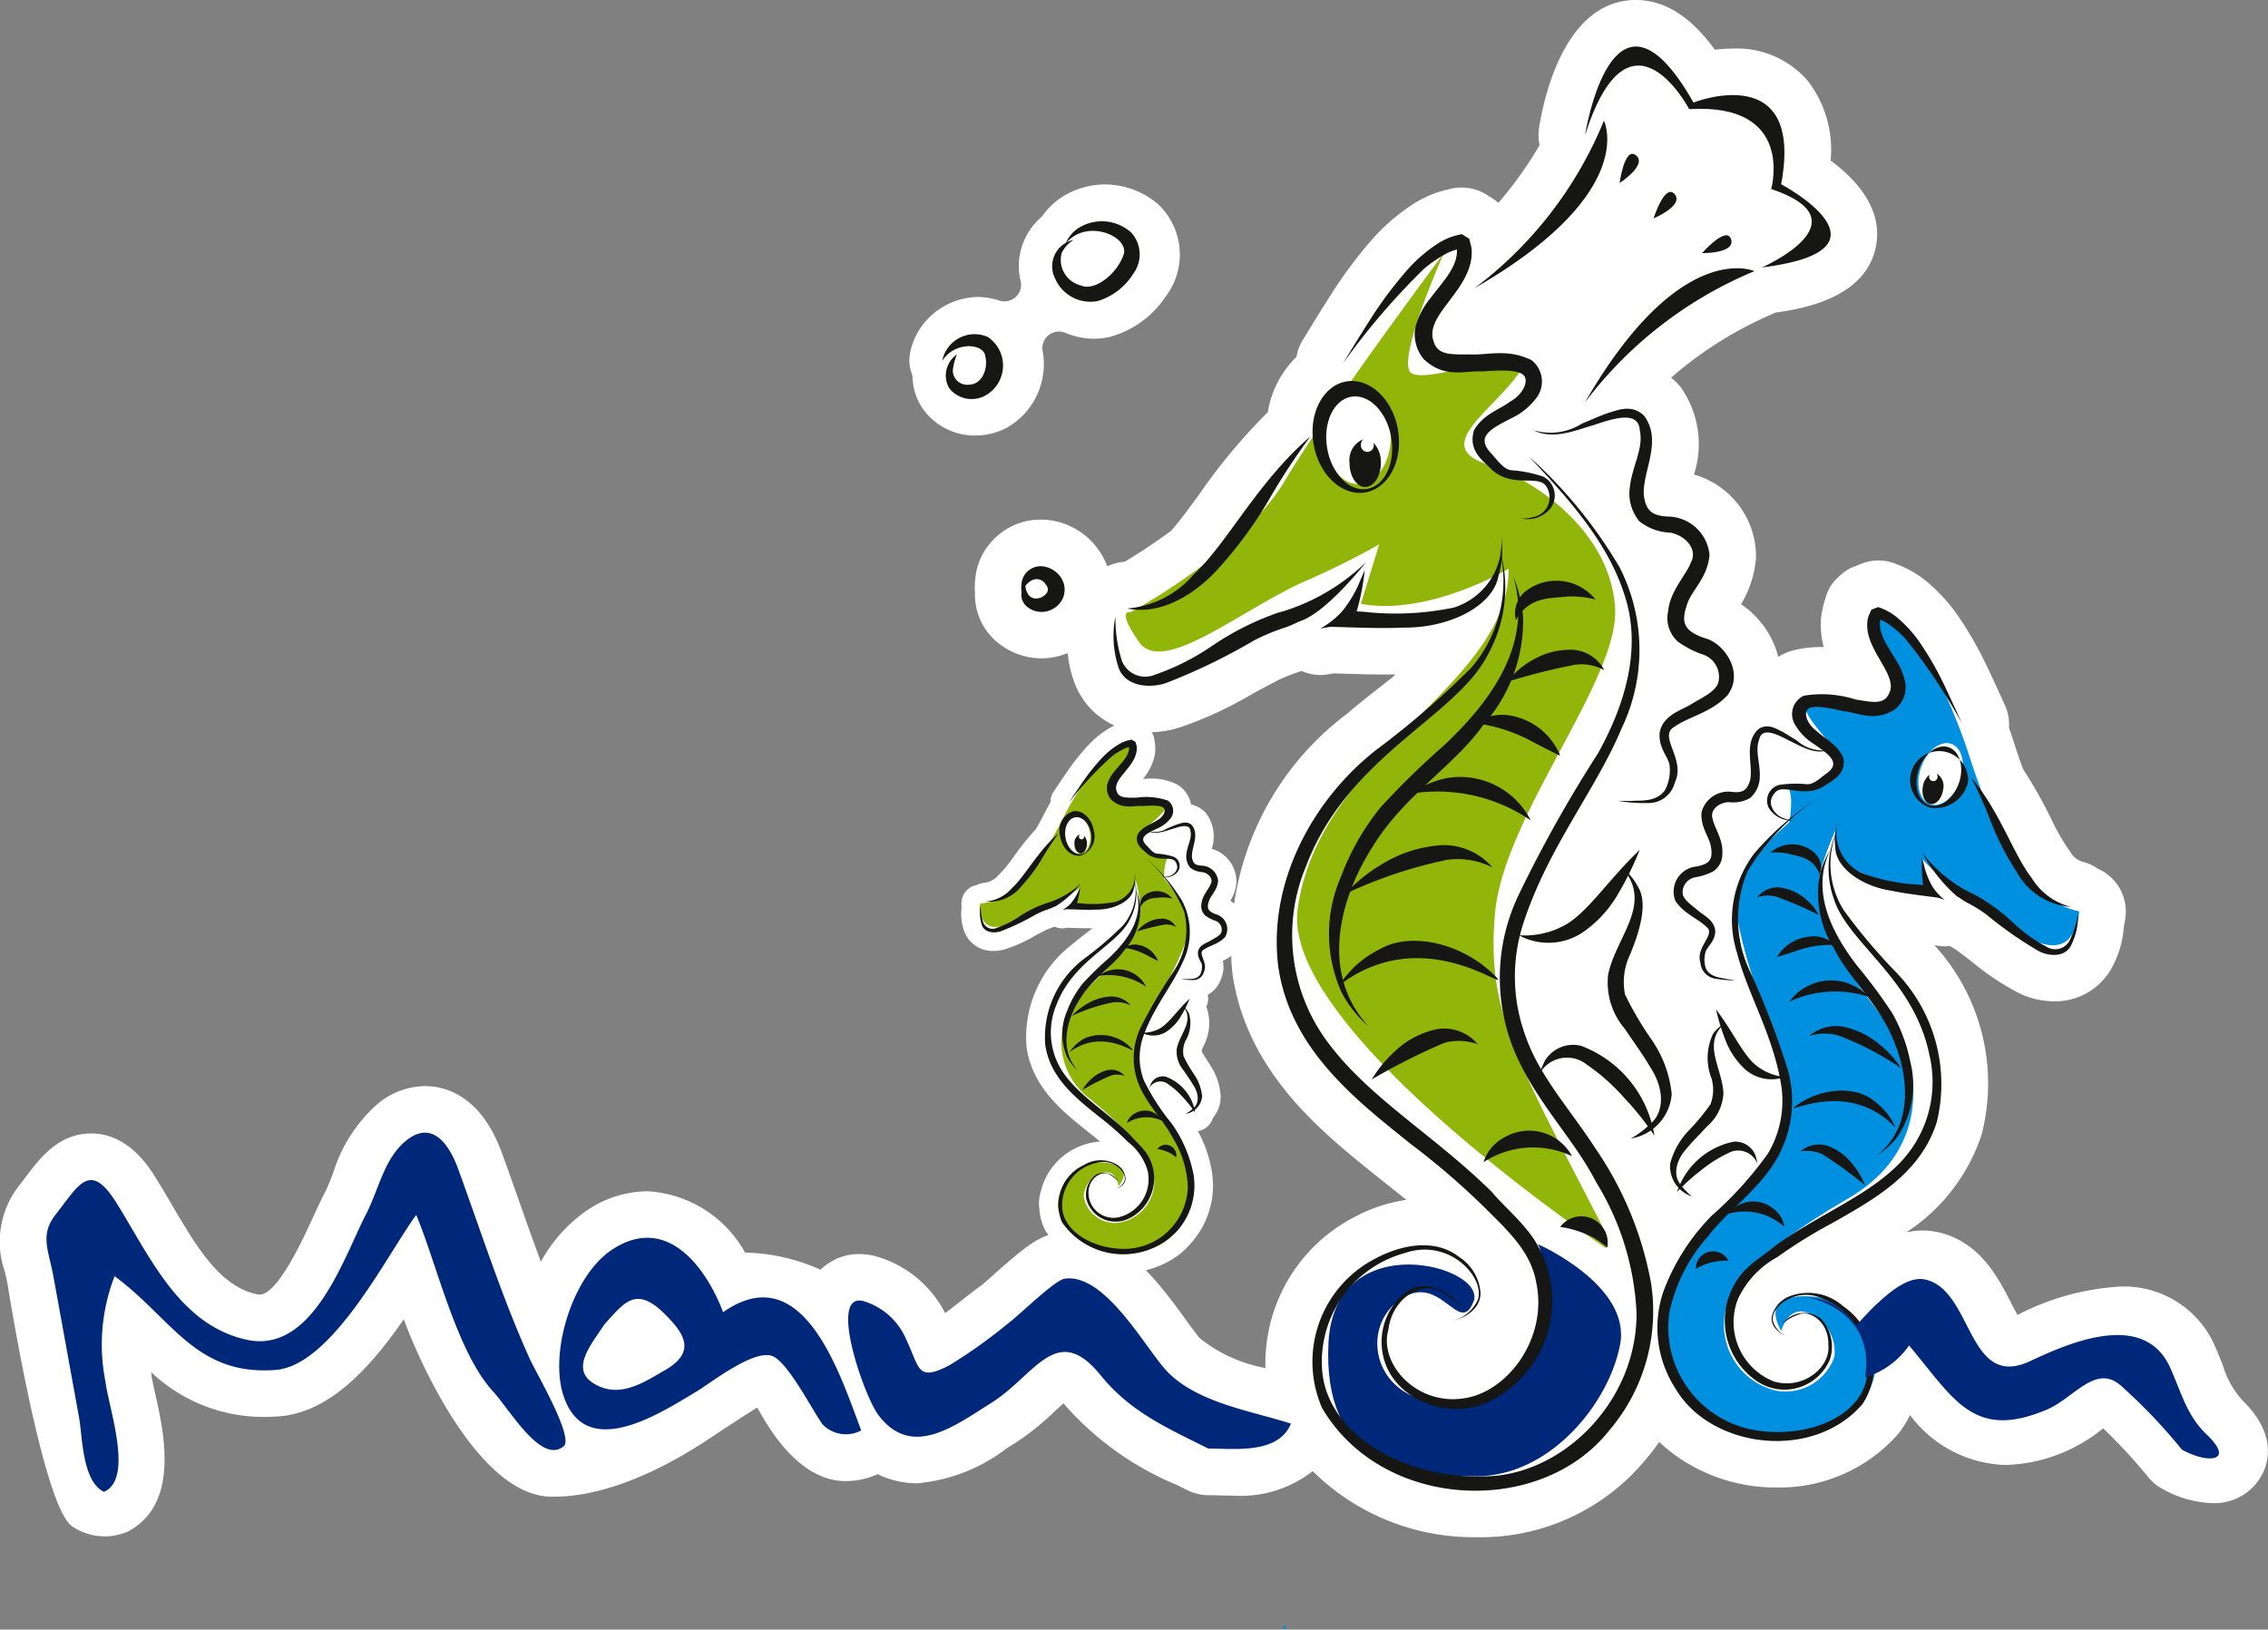 <svg id="Group_36" data-name="Group 36" xmlns="http://www.w3.org/2000/svg" xmlns:xlink="http://www.w3.org/1999/xlink" width="124" height="89.108" viewBox="0 0 124 89.108">
  <rect x="0" y="0" width="124" height="89.108" fill="#808080" stroke="none"/>
  <defs>
    <clipPath id="clip-path">
      <rect id="Rectangle_24" data-name="Rectangle 24" width="124" height="89.108" fill="none"/>
    </clipPath>
  </defs>
  <g id="Group_33" data-name="Group 33" clip-path="url(#clip-path)">
    <path id="Path_1723" data-name="Path 1723" d="M122.531,76.492a4.842,4.842,0,0,1-.992-1.818c-.127-.318-.257-.643-.4-.974a5.417,5.417,0,0,0-5.232-3.347,13.872,13.872,0,0,0-5.6,1.55c-.132-.23-.278-.514-.391-.733-.686-1.336-1.722-3.354-4.069-3.813a3.747,3.747,0,0,0-.724-.07,4.041,4.041,0,0,0-.9.1,10.166,10.166,0,0,0,4.118-5.341,11.193,11.193,0,0,0-2.585-10.366,2.489,2.489,0,0,0,.56.063,2.614,2.614,0,0,0,.28-.015c.166.091.317.181.362.214s.109.089.167.129c.241.171.479.359.722.549a14.421,14.421,0,0,0,2.375,1.6,4.368,4.368,0,0,0,2.076.533,3.527,3.527,0,0,0,3.1-1.721,5.361,5.361,0,0,0,.718-2.34c.037-.177.066-.35.089-.523a2.548,2.548,0,0,0-1.491-2.657,2.691,2.691,0,0,0-.908-.407,1.094,1.094,0,0,1-.589-.486c-.037-.056-.076-.111-.117-.164a12.279,12.279,0,0,1-.965-1.7,25.312,25.312,0,0,0-1.521-2.689c-.189-.509-.358-1-.525-1.532-.071-.224-.155-.475-.25-.743a2.565,2.565,0,0,0-.171-1.107c-.024-.061-.052-.123-.08-.183l-.079-.173c-.151-.336-.446-.991-.9-1.946a20.116,20.116,0,0,0-1.594-2.761,9.337,9.337,0,0,0-1.627-1.781,5.615,5.615,0,0,0-1.617-.959l-.126-.051a2.541,2.541,0,0,0-1.821-.027q-.216.079-.4.167l0-.011a2.552,2.552,0,0,0-.937.622,2.247,2.247,0,0,0-.694,1.192,2.746,2.746,0,0,0-.133.465l-.011.054a3.737,3.737,0,0,0-.088,1.2,4.864,4.864,0,0,0,.148.89c-.068,0-.137,0-.206,0a5.964,5.964,0,0,0-1.521.2,2.609,2.609,0,0,0-.328.111,3.669,3.669,0,0,0-.433.224,4.68,4.68,0,0,0-.137-.459,5.011,5.011,0,0,0-1.894-2.418A5.76,5.76,0,0,0,96,30.56a2.49,2.49,0,0,0,.008-.263,4.675,4.675,0,0,0-3.394-4.35,5.382,5.382,0,0,0-.72-4.77,2.529,2.529,0,0,0-.27-.3c-.084-.08-.17-.153-.259-.224a20.985,20.985,0,0,1,5.549-3.486c.048-.021.092-.048.138-.071,1.681-.229,5.008-.868,5.521-3.663.373-2.031-1.1-3.633-2.486-4.653a6.171,6.171,0,0,0-1.235-4.342,5.1,5.1,0,0,0-4.113-1.782,7.948,7.948,0,0,0-.98.063C92.724,1.295,91.314,0,89.445,0c-3.9,0-5.043,5.36-5.3,7a2.534,2.534,0,0,0,.03.934,20.927,20.927,0,0,1-2.25,3.156,2.531,2.531,0,0,0-.26-.2l0,.006c-.165-.117-.316-.208-.43-.277a2.564,2.564,0,0,0-1.325-.364,2.618,2.618,0,0,0-.623.075l-.129.032a5.953,5.953,0,0,0-1.929.818,10.822,10.822,0,0,0-2.178,1.876,24.673,24.673,0,0,0-2.278,3.045c-.674,1.062-1.135,1.82-1.371,2.207l-.118.194a2.536,2.536,0,0,0-.4,1.011,5.451,5.451,0,0,0-1.57,3.03,31.545,31.545,0,0,0-3.738,4.473c-.543.744-1.059,1.451-1.538,2-.99.735-1.92,1.326-2.548,1.7h0a2.771,2.771,0,0,0-.955.252c-.028-.075-.056-.15-.089-.223a3.916,3.916,0,0,0-2.677-2.232,3.774,3.774,0,0,0-.876-.1,3.561,3.561,0,0,0-2.582,1.1,3.454,3.454,0,0,0-.986,2.119,4.269,4.269,0,0,0-.019.806,3.378,3.378,0,0,0,1.471,2.873A3.793,3.793,0,0,0,56.948,36h0a3.812,3.812,0,0,0,1.429-.289,6.212,6.212,0,0,0,.418,1.748,4.16,4.16,0,0,0,4.037,2.581h0a5.334,5.334,0,0,0,1.806-.311A20.891,20.891,0,0,0,68.4,37.985c.45-.249.876-.485,1.283-.686.052-.026.133-.071.184-.1a9.815,9.815,0,0,1,1.3-.508,2.531,2.531,0,0,0,1.023.218,2.584,2.584,0,0,0,.447-.039l.277-.048.663.019c.7.022,1.385.043,2.048.043q.335,0,.663-.007l-.149.151c-.22.174-.441.347-.662.521-.6.473-1.229.962-1.841,1.488a15.868,15.868,0,0,0-6.262,14.152c.763,5.4,4.829,8.663,7.8,11.049l.692.554c.347.276.69.547,1.024.817a8.678,8.678,0,0,0-2.844.943,9.008,9.008,0,0,0-4.859,8.254,8.116,8.116,0,0,1-3.576-1.618c-.175-.194-.484-.62-.784-1.031-1.471-2.024-3.486-4.794-6.363-4.794a4.313,4.313,0,0,0-.646.049c-1.012.156-1.8.786-3.495,2.292-.237.211-.562.5-.644.564-.376.269-.755.566-1.138.867-.3.234-.588.462-.868.668a6.13,6.13,0,0,0-3.583-3.046,3.531,3.531,0,0,0-1.106-.184,3.008,3.008,0,0,0-2.123.856,10.654,10.654,0,0,0-4.127-.937,6.51,6.51,0,0,0-5.346-3.353A6,6,0,0,0,32,66.251a8.217,8.217,0,0,0-2.43,2.742c-.382-1.035-.752-2.073-1.113-3.1-.337-.955-.673-1.908-1.019-2.856-1.161-3.172-3.127-3.646-4.2-3.646a4.112,4.112,0,0,0-2.566.95,8.225,8.225,0,0,0-2.453,3.79c-.159.408-.31.793-.469,1.1-.216.417-.431.886-.659,1.382-.524,1.143-1.916,4.178-2.894,4.178a.84.84,0,0,1-.173-.021c-2.019-.447-3.288-2.609-4.632-4.9-.277-.472-.552-.939-.831-1.391-.423-.684-1.548-2.5-3.583-2.5-1.781,0-2.809,1.366-3.56,2.364-.121.162-.249.332-.384.5a4.978,4.978,0,0,0-.769,4.7c.05.207.1.429.147.669,0,0,1.89,11.989,3.5,13.228A3.174,3.174,0,0,0,7,83.745c2.825-1.508,1.972-5.362,1.5-7.472-.091-.41-.187-.833-.212-1.041-.009-.069-.017-.137-.024-.2a8.913,8.913,0,0,0,6.182,2.447q.384,0,.8-.03c2.8-.206,5.042-2.722,6.831-5.31.76,2.111,4.125,9.842,8.2,9.7h0c.8,0,3.909-.025,8.863-3.413,0,0,1.793-1.183,2.26-1.457.278.42,2.025,4.074,4.887,4.017h0a4.109,4.109,0,0,0,1.7-.377,4.852,4.852,0,0,0,2.155.5,9.4,9.4,0,0,0,4.9-1.912q.242-.155.479-.3A14.336,14.336,0,0,0,57.635,77.2c.157-.144.341-.314.51-.461l.058.07a16.656,16.656,0,0,0,6.135,4.388l.59.293a2.545,2.545,0,0,0,1.137.269c.169,0,.352.005.543.01.259.007.532.014.809.014h0a6.392,6.392,0,0,0,4.354-1.338,12.5,12.5,0,0,0,8.9,3.612,11.714,11.714,0,0,0,9.265-4.2,11.947,11.947,0,0,0,.781-1.011c.116.112.238.224.373.341.054.046.108.091.13.107a9.386,9.386,0,0,0,5.93,2.044,8.627,8.627,0,0,0,6.627-2.925c.039-.046.076-.093.112-.141a5.707,5.707,0,0,0,.539-.894,6.743,6.743,0,0,0,5.2,2.728,8.709,8.709,0,0,0,3.391-.777,9.038,9.038,0,0,0,1.858-1.135l.116-.085a29.442,29.442,0,0,1,2.475,2.685,2.548,2.548,0,0,0,.7.586,5.915,5.915,0,0,0,2.784.813,2.947,2.947,0,0,0,2.839-1.8c.355-.887.425-2.283-1.263-3.893M99.349,44.019a2.569,2.569,0,0,0-.534.231l.542-.387c0,.052,0,.1-.007.156m-.932.515-.033.03-.006,0Z" transform="translate(0 0)" fill="#fff"/>
    <path id="Path_1724" data-name="Path 1724" d="M252.991,154.291a3.081,3.081,0,0,1-1.428-.52,18.56,18.56,0,0,1-1.769-2.376,1.518,1.518,0,0,0-.547,1.6c.233,1.083.58,2.185.244,2.829s-1.663,1.7-2.089,2.513a1.956,1.956,0,0,0,.106,1.877,5.366,5.366,0,0,1,2.018-1.711c1.045-.356,1.807-.756,2.3.543a3.3,3.3,0,0,0,1.366-1.815,5.066,5.066,0,0,0-.2-2.938" transform="translate(-155.637 -95.317)" fill="#fff"/>
    <path id="Path_1725" data-name="Path 1725" d="M255.792,108.945a2.063,2.063,0,0,1-1.239-.29c-.643-.379-.809-.681-1.381-.742s-.846-.258-.957.245.127,2.071,0,2.509-.283.812-.626.849-1.789-.1-1.9.583a2.465,2.465,0,0,0,.312,1.489,1.956,1.956,0,0,1,.142,1.217.993.993,0,0,1-.662.69c-.357.126-1.464.347-1.47.958a1.78,1.78,0,0,0,1,1.415c.5.295.764.582.776.89s-.062.388-.244.757-1.088,1.632,1.433,1.944a1.009,1.009,0,0,1,.567.091l.314.142s-1.125-2.721-.908-3.88,1.075-3.976,3.031-4.97c.034-.017-1.211-.462-1.116-1.243s2-.444,2.5-.671,1.875-1.383.44-1.981" transform="translate(-156.143 -67.885)" fill="#fff"/>
    <path id="Path_1726" data-name="Path 1726" d="M266.44,122.24s-1.5,3.713-.629,5.189,3.414,4.442,4.037,5.995.615,4.865-.376,6.333-4.252,3.878-5.735,4.951c-.132.1,8.2-2.928,8.193-7.231a12.286,12.286,0,0,0-3.676-8.61c-1.529-1.7-3.029-3.218-1.814-6.627" transform="translate(-166.046 -76.961)" fill="#fff"/>
    <path id="Path_1727" data-name="Path 1727" d="M268.479,106.97a6.185,6.185,0,0,1-2.327-1.116,10.384,10.384,0,0,1-1.967-2.962,39.8,39.8,0,0,1-1.726-4.462c-.52-1.653-2.086-5.479-3-6.322s-1.652-1.66-1.89-1.262a1.533,1.533,0,0,0,.054,1.839,4.013,4.013,0,0,1,.948,2.244,1.521,1.521,0,0,1-1.9,1c-1.19-.191-2.907-.9-3.173-.334s1.7,2.452,1.815,2.82a1.539,1.539,0,0,1-.67,1.462,3.466,3.466,0,0,1-1.809.407c-.68-.109.164-.482-.2,1.8-.014.085-3.282,2.525-2.943,4.759a26.843,26.843,0,0,0,1.82,6.046,12.282,12.282,0,0,1,.845,6.151c-.371,1.771-6,6.448-6.232,8.416s-1.26,6.773,3.686,8,7.236-1.63,7.481-3.16-1.284-3.955-2.729-4.187-3.454-.205-2.381,1.8c0,0,.4-1.418,1.466-.986a2.265,2.265,0,0,1,1.444,2.411,2.834,2.834,0,0,1-3.173,1.845,3.713,3.713,0,0,1-2.841-4.03c.229-1.969,2.467-3.964,6.8-6.5s3.78-6.718,2.978-8.241-3.579-4.323-4.088-6.584-1.008-2,.434-5.423a1.985,1.985,0,0,0,1.189,2.371,11.428,11.428,0,0,0,3.6.926s-.071-2.278-.166-1.683a11.376,11.376,0,0,0,2.376,2.038,39.05,39.05,0,0,0,3.539,2.4c1.135.531,2.443.8,2.745-1.489" transform="translate(-154.802 -57.131)" fill="#0090df"/>
    <path id="Path_1728" data-name="Path 1728" d="M283.313,111.011c-.323.91-.108,1.818.482,2.028s1.33-.358,1.654-1.269.107-1.818-.482-2.028-1.33.358-1.653,1.269" transform="translate(-178.277 -69.065)" fill="#fff"/>
    <path id="Path_1729" data-name="Path 1729" d="M285.343,111.238a1.585,1.585,0,1,0-2.094,1.408,1.819,1.819,0,0,0,2.094-1.408m-.5.068c-.3.872-1.03,1.411-1.636,1.2s-.856-1.082-.559-1.954,1.03-1.412,1.637-1.2.856,1.082.559,1.954" transform="translate(-177.742 -68.488)" fill="#161615"/>
    <path id="Path_1730" data-name="Path 1730" d="M284.162,114.248a.27.27,0,0,0-.024.068.23.23,0,1,0,.452.073.259.259,0,0,0-.051-.2.808.808,0,0,1,.349.913c-.075.467-.383.807-.688.758s-.491-.467-.416-.935a1.012,1.012,0,0,1,.378-.676" transform="translate(-178.658 -71.892)" fill="#161615"/>
    <path id="Path_1731" data-name="Path 1731" d="M290.913,114.725a23.41,23.41,0,0,1,1.134,2.543,14.853,14.853,0,0,0,1.382,2.662,3.675,3.675,0,0,0,2.971,1.892,3.493,3.493,0,0,1-2.155-1.572c-1.022-1.31-1.713-3.6-3.332-5.525" transform="translate(-183.157 -72.23)" fill="#161615"/>
    <path id="Path_1732" data-name="Path 1732" d="M271.507,96.046c-.007,0-.335-.763-.977-2.118a17.608,17.608,0,0,0-1.37-2.389,6.862,6.862,0,0,0-1.2-1.325,3.063,3.063,0,0,0-.906-.537l-.131-.053-.017-.007c-.761.279-.213.082-.384.146l0,.008-.015.032-.03.064-.115.26a1.763,1.763,0,0,0-.066.569c.071,1.474,1.748,2.724,1.166,3.7-.288.574-.92.413-1.8.277a6.067,6.067,0,0,0-2.831-.209,1.111,1.111,0,0,0-.508,1.541,3.079,3.079,0,0,0,1.045,1.092c.8.561,1.541,1.024.695,1.624-.333.241-.712.619-1.075.582a6.134,6.134,0,0,0-1.508.04.885.885,0,0,0-.556,1.271,1.453,1.453,0,0,0,1.3.675,2.026,2.026,0,0,1-.609-.173c-.341-.146-.886-.752-.387-1.314.421-.61,1.557.32,2.709-.392.4-.291,1.216-.6,1.055-1.543-.335-.761-1-1.028-1.461-1.472-.518-.367-.747-1.006-.45-1.223s1.2-.026,1.939.142c.777.077,1.66.6,2.768-.087a1.564,1.564,0,0,0,.606-1.358,3.3,3.3,0,0,0-.5-1.306c-.433-.747-.99-1.472-.895-2.15a.644.644,0,0,1,.068-.242l.022-.06.011-.031.006-.015c-.171.061.385-.147-.382.134l.009,0,.14.052a2.662,2.662,0,0,1,.555.272,5.8,5.8,0,0,1,.99.869,31.225,31.225,0,0,1,3.093,4.65" transform="translate(-164.208 -56.422)" fill="#161615"/>
    <path id="Path_1733" data-name="Path 1733" d="M260.75,122.583a4.858,4.858,0,0,0-.193,3.727c.744,2.426,4.373,4.358,5.227,8.54a6.378,6.378,0,0,1-1.814,6.117c-1.751,1.69-4.272,2.653-6.571,4.3-.542.466-1.1.778-1.672,1.34a4,4,0,0,0,.607,6.08,2.694,2.694,0,0,0,4.012-1.17,2.245,2.245,0,0,0-.488-2.229,1.482,1.482,0,0,0-2.107.281,2.433,2.433,0,0,1,.849-.494c.625-.312,1.7.382,1.66,1.628.146,1.234-1.371,2.491-2.982,2.014a3.489,3.489,0,0,1-1.96-4.506,5.052,5.052,0,0,1,2.164-2.3,26.382,26.382,0,0,1,3.041-1.879c2.09-1.2,4.778-2.622,5.671-5.515a8.784,8.784,0,0,0-2.233-8.178,30.934,30.934,0,0,1-2.874-3.415,4.742,4.742,0,0,1-.338-4.341" transform="translate(-160.299 -77.177)" fill="#161615"/>
    <path id="Path_1734" data-name="Path 1734" d="M253.671,117.364a16.186,16.186,0,0,0-3.725,3.192A6,6,0,0,0,249,126c.554,2.165,1.9,4.365,2.377,7.01a5.665,5.665,0,0,1-.681,3.949,19.8,19.8,0,0,1-3.072,3.4,11.639,11.639,0,0,0-2.68,4.24,6.125,6.125,0,0,0,.682,5.211c1.954,3.326,7.574,3.983,10.242.845a3.906,3.906,0,0,0-1.082-5.349,2.87,2.87,0,0,0-2.925-.527,1.6,1.6,0,0,0-.963,1.115c-.076.54.429.94.889,1.109a1.346,1.346,0,0,1-.832-.9c-.115-.8,1.358-1.906,2.82-1.155a3.875,3.875,0,0,1,2.256,4.55c-.612,2.108-3.583,3.076-6.216,2.566a5.7,5.7,0,0,1-4.518-6.392,9.091,9.091,0,0,1,2.14-4.2c1.005-1.323,2.5-2.323,3.526-3.877a6.325,6.325,0,0,0,.761-5.368,44.485,44.485,0,0,0-2.037-5.264,6.668,6.668,0,0,1-.1-5.449,12.884,12.884,0,0,1,4.079-4.149" transform="translate(-154.029 -73.892)" fill="#161615"/>
    <path id="Path_1735" data-name="Path 1735" d="M255.451,108.521a2.109,2.109,0,0,1-1.719-.5c-.256-.154-.529-.34-.856-.52-.3-.136-.765-.464-1.278-.113-.825.782-.245,2.008-.456,2.825-.153.486-.369.671-.982.6a1.506,1.506,0,0,0-1.664,1.124c-.064.832.454,1.37.516,1.893.109.657-.048.924-.8,1.064a1.38,1.38,0,0,0-1.141,1.887c.487.716,1.236.96,1.7,1.417.523.42-.61,1.085-.336,1.953a.959.959,0,0,0,.763.865,5.826,5.826,0,0,0,1.15.1s-.169-.023-.486-.072c-.275-.077-.886-.073-1.127-.576a1.526,1.526,0,0,1-.019-.9c.087-.3.5-.541.534-1.114-.033-.616-.6-.866-.928-1.137-.343-.3-.835-.606-.857-.959a.84.84,0,0,1,.745-.884,3.535,3.535,0,0,0,.9-.3,1.127,1.127,0,0,0,.525-1.017c.048-.731-.431-1.37-.533-1.873-.157-.475.335-.9.9-.91a1.87,1.87,0,0,0,1.153-.227,1.556,1.556,0,0,0,.525-1.119c.041-.793-.274-1.473-.029-2.083.153-.719,1.028-.254,1.639.064.645.305,1.4.792,2.158.512" transform="translate(-155.468 -67.511)" fill="#161615"/>
    <path id="Path_1736" data-name="Path 1736" d="M257.067,152.718a2.983,2.983,0,0,1-1.5-.572c-.771-.56-1.314-1.869-2.27-3.12a11.339,11.339,0,0,0,.514,1.679,4.2,4.2,0,0,0,1.067,1.587,2.2,2.2,0,0,0,2.192.426" transform="translate(-159.473 -93.826)" fill="#161615"/>
    <path id="Path_1737" data-name="Path 1737" d="M251.932,169.763a3.313,3.313,0,0,0-.113-.484,1.173,1.173,0,0,0-1.19-.738,4.117,4.117,0,0,0-3.094,2.751,10.4,10.4,0,0,1,1.3-1.176,7.089,7.089,0,0,1,1.478-.94,1.126,1.126,0,0,1,1.623.586" transform="translate(-155.846 -106.11)" fill="#161615"/>
    <path id="Path_1738" data-name="Path 1738" d="M249.514,150.977a2.177,2.177,0,0,0-.684.607,3.064,3.064,0,0,0-.081,2.448,2.24,2.24,0,0,1-.061,1.407,11.966,11.966,0,0,1-1.143,1.389,4.144,4.144,0,0,0-1.062,1.855,1.74,1.74,0,0,0,1.188,1.791,3.358,3.358,0,0,1-.615-.642c-.391-.452-.325-1.259.346-1.993.307-.377.7-.757,1.1-1.195a2.546,2.546,0,0,0,.894-1.811c-.06-1.395-1.215-2.752.115-3.857" transform="translate(-155.17 -95.054)" fill="#161615"/>
    <path id="Path_1739" data-name="Path 1739" d="M268.989,125.407a4.805,4.805,0,0,0-.591,1.41,5.62,5.62,0,0,0,.8,4.032c.782,1.594,2.407,2.945,3.21,4.932.817,1.879,1.2,4.709-.886,6.357a4.254,4.254,0,0,0,1.14-1.04,5.1,5.1,0,0,0,.692-4.071,8.9,8.9,0,0,0-1-2.687,28.6,28.6,0,0,0-1.9-2.564c-1.276-1.66-2.618-4.009-1.467-6.369" transform="translate(-168.908 -78.955)" fill="#161615"/>
    <path id="Path_1740" data-name="Path 1740" d="M265.488,138.675a1.828,1.828,0,0,0-1-.461,2.347,2.347,0,0,0-2.194,1.12c0,.008.426-.12.995-.31a5.747,5.747,0,0,1,2.2-.349" transform="translate(-165.14 -87.006)" fill="#161615"/>
    <path id="Path_1741" data-name="Path 1741" d="M262.755,132.52a2.932,2.932,0,0,0-.761-.907,2.626,2.626,0,0,0-1.159-.56,1.369,1.369,0,0,0-1.438.5,1.718,1.718,0,0,1,1.046-.03,21.408,21.408,0,0,1,2.312.994" transform="translate(-163.315 -82.486)" fill="#161615"/>
    <path id="Path_1742" data-name="Path 1742" d="M264,126.275a1,1,0,0,0-.221-1.117,1.8,1.8,0,0,0-2.465-.059,3.511,3.511,0,0,1,1.009.055c.548.159,1.356.2,1.677,1.12" transform="translate(-164.522 -78.471)" fill="#161615"/>
    <path id="Path_1743" data-name="Path 1743" d="M268.515,145.612a3.662,3.662,0,0,0-1.25-.778,2.824,2.824,0,0,0-3.155,1.03,5.91,5.91,0,0,1,4.4-.252" transform="translate(-166.282 -91.086)" fill="#161615"/>
    <path id="Path_1744" data-name="Path 1744" d="M272.072,153.809a5.719,5.719,0,0,0-1.176-1.3,4.569,4.569,0,0,0-1.673-.9,2.281,2.281,0,0,0-2.19.428,2.766,2.766,0,0,1,1.621-.019,16.2,16.2,0,0,1,3.417,1.785" transform="translate(-168.122 -95.388)" fill="#161615"/>
    <path id="Path_1745" data-name="Path 1745" d="M270.335,163.039a3.608,3.608,0,0,0-1.229-1.506c-1.018-.829-3.02-.672-4.341.4-.046.2,3.118-1.478,5.571,1.106" transform="translate(-166.693 -101.368)" fill="#161615"/>
    <path id="Path_1746" data-name="Path 1746" d="M269.274,171.186a4.554,4.554,0,0,0-.679-1.153,3.1,3.1,0,0,0-1.145-.91,1.547,1.547,0,0,0-1.712.219,1.961,1.961,0,0,1,1.191.145,23.016,23.016,0,0,1,2.346,1.7" transform="translate(-167.306 -106.377)" fill="#161615"/>
    <path id="Path_1747" data-name="Path 1747" d="M258.145,178.754a1.5,1.5,0,0,0-.593-.986,1.741,1.741,0,0,0-2.487.28,3.245,3.245,0,0,1,3.08.707" transform="translate(-160.587 -111.671)" fill="#161615"/>
    <path id="Path_1748" data-name="Path 1748" d="M252.077,185.216a.942.942,0,0,0-1.777.46,3.458,3.458,0,0,1,.548-.271,3.677,3.677,0,0,1,1.229-.189" transform="translate(-157.583 -116.283)" fill="#161615"/>
    <path id="Path_1749" data-name="Path 1749" d="M286.361,128.032c.055.031.107.048.15.07a10.033,10.033,0,0,1,2.185,1.583,8.474,8.474,0,0,0,1.81,1.3.89.89,0,0,0,1.3-.411,5.092,5.092,0,0,0,.427-1.416,3.6,3.6,0,0,1-.406,1.8c-.374.659-1.3.525-1.788.241a21.24,21.24,0,0,1-2.822-1.977,7.777,7.777,0,0,0-1.1-.672s-.148-.084-.363-.236c-.046-.026-.093-.053-.144-.085a8.528,8.528,0,0,1-1.9-2.4,7.42,7.42,0,0,0,2.657,2.209" transform="translate(-178.618 -79.217)" fill="#161615"/>
    <path id="Path_1750" data-name="Path 1750" d="M270.992,121.279a2.435,2.435,0,0,0,1.272,2.794,10.229,10.229,0,0,0,3.147.656l.248.026a8.292,8.292,0,0,1-.051-1.5l.164.644a4.429,4.429,0,0,0,.385.909h.008c0,.013.01.026.014.04a3.032,3.032,0,0,0,.659.713s-.367-.127-.36-.119c-.9-.12-1.757-.213-2.546-.38-1.647-.241-3.043-1.272-3.069-2.349a3.309,3.309,0,0,1,.129-1.434" transform="translate(-170.519 -76.356)" fill="#161615"/>
    <path id="Path_1751" data-name="Path 1751" d="M271.251,121.2c0-.015,0-.029.007-.044s0,.018-.007.044" transform="translate(-170.778 -76.282)" fill="#161615"/>
    <path id="Path_1752" data-name="Path 1752" d="M207.5,183.659s5.115,2.249,4.5,5.491-3.846,7.207-7.878,7.207-8.379-.8-8.068-7.282,8.722-4.227,7.928-2.261-1.837-1.781-4.107-.055-1.16,5.9,3.085,5.544c6.044-.509,5.048-7.884,4.545-8.645" transform="translate(-123.422 -115.63)" fill="#00287a"/>
    <path id="Path_1753" data-name="Path 1753" d="M10,186.851c-1.19-.6-1.159-2.99-1.355-4.071q-.7-3.867-1.406-7.734c-.253-1.39-.751-2.237.119-3.344,1.288-1.639,1.883-2.994,3.366-.6,1.822,2.942,3.436,6.626,7.075,7.431s5.328-4.521,6.534-6.854c.71-1.373.994-3.088,2.231-4.058,1.442-1.129,2.346.312,2.806,1.568,1.272,3.477,2.4,7.038,3.93,10.415.319.709,2.418,4.272,1.843,4.754-1.22,1.023-2.94-1.992-3.884-3.023-1.9-2.078-3-6.675-4.047-9.3-.044-.109-.087-.218-.131-.328-1.546,2.091-4.578,8.251-7.7,8.481-4.374.322-5.646-2.812-8.791-5.127a10.323,10.323,0,0,0-.5,5.76c.182,1.482,1.565,5.332-.088,6.032h0" transform="translate(-4.324 -105.276)" fill="#00287a"/>
    <path id="Path_1754" data-name="Path 1754" d="M96.95,192.956c-.573-.769-1.946-3.525-2.812-3.777-1.052-.306-3.311,1.483-4.073,1.941-1.97,1.183-6.1,3.9-7.3.235-.776-2.353.484-6.507,2.621-7.95,3-2.025,5.169.915,6.11,3.394,4.423-3.115,6.439,3.564,7.551,6.464a1.772,1.772,0,0,1-2.092-.307m-11.958-5.48c-.677,1.05-1.9,2.424-.561,3.229,1.394.836,2.705-.058,3.889-.741,1.765-1.017.991-2.055-.009-3.055-1.582-1.582-2.228-.646-3.319.567" transform="translate(-51.96 -115.045)" fill="#00287a"/>
    <path id="Path_1755" data-name="Path 1755" d="M144.887,198.033c-2.269-1.134-4.267-2.006-5.887-4.006-2.422-2.991-3.583.014-6.008,1.527-2,1.247-4.333,3.057-6.149.64-.8-1.065-2.82-6.885-.733-6.2a3.689,3.689,0,0,1,2.256,2.068c.758,1.611.6,2.317,2.344,1.426a28.151,28.151,0,0,0,3.263-2.329c.513-.366,2.5-2.328,3.049-2.413,2.172-.335,4.377,3.7,5.517,4.966,1.631,1.81,4.678,2.249,6.864,2.958-.7,1.68-3.067,1.361-4.516,1.361" transform="translate(-78.821 -118.822)" fill="#00287a"/>
    <path id="Path_1756" data-name="Path 1756" d="M192.444,91.786s-17.79-11.922-16.884-18.555c1.173-8.582,11.577-12.184,11.534-18.617,0,0-4.382,2.615-8.076,1.918l1-3.248a44.063,44.063,0,0,1-4.221,2.087c-3.517,1.624-7.629,5.08-8.911,3.247s-.469-1.624-.469-1.624,6.1-3.247,8.443-7.19,8.7-12.455,8.7-12.455-2.367,5.265-1.9,6.424,7.588-2.086,6.022.117-4.785,4.008-1.757,5.02,6.756,3.909,6.991,7.852-6.1,11.365-6.566,16.7,1.132,7.911,5.842,17.061" transform="translate(-104.613 -23.515)" fill="#91b508"/>
    <path id="Path_1757" data-name="Path 1757" d="M150.983,84.57c-.056-.046-.014,1.03.836.734.324-.164.523-.42.24-.745-.266-.4-.9-.419-1.3.468a1.856,1.856,0,0,1,0-.536,1.054,1.054,0,0,1,1.316-.865,1.374,1.374,0,0,1,.951.806,1.179,1.179,0,0,1-.442,1.42,1.258,1.258,0,0,1-1.467,0,.84.84,0,0,1-.134-1.282" transform="translate(-94.903 -52.628)" fill="#161615"/>
    <path id="Path_1758" data-name="Path 1758" d="M199.221,60.18c0,1.417-.8,2.566-1.782,2.566s-1.782-1.149-1.782-2.566.8-2.566,1.782-2.566,1.782,1.149,1.782,2.566" transform="translate(-123.185 -36.273)" fill="#fff"/>
    <path id="Path_1759" data-name="Path 1759" d="M196.622,62.337c1.274-.219,2.075-1.754,1.787-3.429s-1.553-2.856-2.828-2.638-2.074,1.754-1.787,3.43,1.554,2.856,2.827,2.638m-.766-5.234c.968-.166,1.945.828,2.184,2.22s-.352,2.655-1.319,2.821-1.945-.828-2.184-2.22.352-2.655,1.319-2.821" transform="translate(-121.975 -35.411)" fill="#161615"/>
    <path id="Path_1760" data-name="Path 1760" d="M200.5,65.024a.4.4,0,0,1,.02.109.353.353,0,1,1-.7,0,.4.4,0,0,1,.126-.292,1.238,1.238,0,0,0-.75,1.3c0,.725.384,1.313.857,1.313s.856-.588.856-1.313a1.551,1.551,0,0,0-.408-1.115" transform="translate(-125.412 -40.824)" fill="#161615"/>
    <path id="Path_1761" data-name="Path 1761" d="M176.386,64.427A35.876,35.876,0,0,0,174.054,68a22.766,22.766,0,0,1-2.737,3.693c-1.122,1.232-2.98,2.543-4.955,2.143A5.351,5.351,0,0,0,170,71.979c1.864-1.735,3.467-5.036,6.383-7.552" transform="translate(-104.74 -40.563)" fill="#161615"/>
    <path id="Path_1762" data-name="Path 1762" d="M198.14,41.68c.008,0,.53-.889,1.524-2.455a22.15,22.15,0,0,1,2.03-2.715,8.183,8.183,0,0,1,1.637-1.417,3.448,3.448,0,0,1,1.148-.491l.162-.04.021-.005c.829.5.232.146.417.26l0,.011.012.043.022.086.085.349a2.4,2.4,0,0,1-.03.725c-.356,1.831-2.529,3.059-2.037,4.4.227.777.989.7,2.031.707.995.035,2-.324,3.315.307a1.483,1.483,0,0,1,.3,2.031,3.657,3.657,0,0,1-1.412,1.157c-1.034.541-1.974.972-1.106,1.894.34.369.709.918,1.136.944a6.708,6.708,0,0,1,1.739.353,1.169,1.169,0,0,1,.407,1.7,1.63,1.63,0,0,1-1.629.584,2.177,2.177,0,0,0,.737-.094,1.09,1.09,0,0,0,.693-1.567c-.374-.848-1.862.087-3.063-1.035-.406-.444-1.3-.994-.935-2.143.529-.885,1.346-1.087,1.965-1.549.667-.356,1.051-1.109.747-1.441s-1.382-.274-2.271-.212c-.913-.059-2.033.419-3.188-.665a2.1,2.1,0,0,1-.449-1.822,4.272,4.272,0,0,1,.82-1.535c.639-.848,1.42-1.644,1.434-2.512a.865.865,0,0,0-.034-.317l-.014-.08-.007-.04,0-.02c.187.11-.418-.262.417.245l-.011,0-.172.037a2.958,2.958,0,0,0-.692.229,6.77,6.77,0,0,0-1.308.889,38.586,38.586,0,0,0-4.443,5.2" transform="translate(-124.748 -21.756)" fill="#161615"/>
    <path id="Path_1763" data-name="Path 1763" d="M200.651,81.1a7.45,7.45,0,0,1-.612,5.686c-1.715,3.491-7.675,5.534-9.983,11.655a9.774,9.774,0,0,0,1.261,9.7c2.24,2.982,5.821,5.05,8.9,8.094.707.837,1.482,1.445,2.2,2.434a6.136,6.136,0,0,1-2.394,9.053c-2.184,1.058-5.4-.161-5.787-2.744a3.442,3.442,0,0,1,1.278-3.255c1.107-.812,2.5-.022,3.121.936a3.717,3.717,0,0,0-1.164-.953c-.87-.623-2.667.165-2.907,2.06-.521,1.832,1.47,4.1,4.024,3.771,2.471-.282,4.71-3.294,4.06-6.342-.276-1.593-1.392-2.694-2.717-4a40.369,40.369,0,0,0-4.146-3.581c-2.872-2.316-6.594-5.126-7.244-9.721-.553-4.454,1.762-9.005,5.363-11.833a47.392,47.392,0,0,0,5.177-4.471,7.268,7.268,0,0,0,1.565-6.487" transform="translate(-118.656 -51.06)" fill="#161615"/>
    <path id="Path_1764" data-name="Path 1764" d="M205.6,67.623A25.54,25.54,0,0,1,210.46,73.6a9.933,9.933,0,0,1,.1,8.822c-1.364,3.274-3.941,6.4-5.3,10.449a9.4,9.4,0,0,0,.072,6.4c.756,2.167,2.418,3.957,3.824,6.13a18.981,18.981,0,0,1,3.026,7.362,10.056,10.056,0,0,1-2.3,8.043c-3.764,4.749-12.428,4.363-15.7-1.258a6.348,6.348,0,0,1,2.935-8.159c1.349-.72,3.2-1.136,4.554-.091a2.568,2.568,0,0,1,1.186,2c-.016.87-.877,1.373-1.615,1.523a2.062,2.062,0,0,0,1.477-1.2c.367-1.23-1.592-3.349-3.988-2.533a6.162,6.162,0,0,0-4.518,6.6c.414,3.478,4.676,5.755,8.784,5.617,4.24.017,8.411-4.016,8.388-8.935a14.945,14.945,0,0,0-2.219-7.169c-1.2-2.339-3.216-4.293-4.395-7a10.478,10.478,0,0,1,.151-8.654,71.945,71.945,0,0,1,4.359-7.784c1.419-2.56,2.408-5.623,1.475-8.563-.895-2.92-3.053-5.309-5.166-7.571" transform="translate(-121.909 -42.575)" fill="#161615"/>
    <path id="Path_1765" data-name="Path 1765" d="M226.156,61.492a3.233,3.233,0,0,0,2.724-.341c.424-.172.883-.386,1.422-.579.493-.133,1.269-.518,1.961.139,1.058,1.383-.116,3.1,0,4.385.113.773.4,1.105,1.342,1.14a2.309,2.309,0,0,1,2.246,2.1c-.105,1.275-1.019,1.963-1.24,2.74-.325.968-.151,1.409.955,1.8,1.065.249,2.213,1.868,1.268,3.132-.91.965-2.1,1.153-2.916,1.732-.893.509.659,1.79.035,3.036a1.469,1.469,0,0,1-1.365,1.123,8.924,8.924,0,0,1-1.765-.121s.262.006.753.009c.435-.05,1.358.105,1.845-.6a2.333,2.333,0,0,0,.246-1.35c-.059-.471-.631-.941-.538-1.815.2-.924,1.116-1.165,1.681-1.5.592-.373,1.41-.714,1.53-1.244a1.286,1.286,0,0,0-.913-1.518,5.437,5.437,0,0,1-1.291-.675,1.726,1.726,0,0,1-.548-1.665c.1-1.118.985-1.969,1.26-2.706.353-.68-.289-1.439-1.145-1.6a2.863,2.863,0,0,1-1.69-.623,2.386,2.386,0,0,1-.523-1.822c.131-1.209.772-2.162.549-3.145-.057-1.125-1.493-.634-2.495-.3-1.049.305-2.309.859-3.39.25" transform="translate(-142.386 -37.989)" fill="#161615"/>
    <path id="Path_1766" data-name="Path 1766" d="M224.2,130.13a4.574,4.574,0,0,0,2.412-.5c1.3-.661,2.442-2.511,4.191-4.171a17.216,17.216,0,0,1-1.185,2.416,6.432,6.432,0,0,1-2,2.142,3.375,3.375,0,0,1-3.42.113" transform="translate(-141.154 -78.988)" fill="#161615"/>
    <path id="Path_1767" data-name="Path 1767" d="M227.242,155.813a5.066,5.066,0,0,1,.288-.7,1.8,1.8,0,0,1,1.979-.827,6.309,6.309,0,0,1,4.015,4.914,16,16,0,0,0-1.677-2.094,10.835,10.835,0,0,0-2.008-1.781,1.725,1.725,0,0,0-2.6.492" transform="translate(-143.07 -97.1)" fill="#161615"/>
    <path id="Path_1768" data-name="Path 1768" d="M238.024,128.068a3.345,3.345,0,0,1,.889,1.085c.521.869.1,2.361-.472,3.724a3.434,3.434,0,0,0-.25,2.144,18.39,18.39,0,0,0,1.392,2.379,6.353,6.353,0,0,1,1.157,3.064,2.667,2.667,0,0,1-2.233,2.423,5.158,5.158,0,0,0,1.087-.823c.7-.589.8-1.826-.04-3.1-.373-.645-.869-1.314-1.378-2.075a3.9,3.9,0,0,1-.914-2.957c.429-2.1,2.506-3.87.761-5.864" transform="translate(-149.341 -80.631)" fill="#161615"/>
    <path id="Path_1769" data-name="Path 1769" d="M206.245,85.018a7.357,7.357,0,0,1,.552,2.271,8.582,8.582,0,0,1-2.188,5.893c-1.57,2.217-4.356,3.864-6.054,6.669-1.692,2.638-2.964,6.818-.2,9.811a6.5,6.5,0,0,1-1.472-1.846,7.788,7.788,0,0,1-.059-6.314,13.608,13.608,0,0,1,2.167-3.813,43.677,43.677,0,0,1,3.491-3.411c2.333-2.2,4.935-5.418,3.766-9.26" transform="translate(-123.523 -53.527)" fill="#161615"/>
    <path id="Path_1770" data-name="Path 1770" d="M217.678,105.985a2.8,2.8,0,0,1,1.622-.456,3.6,3.6,0,0,1,3.049,2.227c-.006.013-.616-.284-1.43-.71a8.809,8.809,0,0,0-3.241-1.062" transform="translate(-137.049 -66.441)" fill="#161615"/>
    <path id="Path_1771" data-name="Path 1771" d="M222.46,97.68a4.5,4.5,0,0,1,1.371-1.187,4.022,4.022,0,0,1,1.889-.566,2.1,2.1,0,0,1,2.054,1.109,2.636,2.636,0,0,0-1.576-.3,32.714,32.714,0,0,0-3.739.943" transform="translate(-140.059 -60.391)" fill="#161615"/>
    <path id="Path_1772" data-name="Path 1772" d="M223.68,87.886a1.532,1.532,0,0,1,.606-1.636,2.751,2.751,0,0,1,3.744.509,5.38,5.38,0,0,0-1.54-.161c-.868.107-2.1-.02-2.809,1.288" transform="translate(-140.797 -53.979)" fill="#161615"/>
    <path id="Path_1773" data-name="Path 1773" d="M208.108,115.553a5.632,5.632,0,0,1,2.08-.874A4.328,4.328,0,0,1,214.712,117a9.056,9.056,0,0,0-6.6-1.45" transform="translate(-131.023 -72.143)" fill="#161615"/>
    <path id="Path_1774" data-name="Path 1774" d="M198.544,127.454a8.773,8.773,0,0,1,2.095-1.68,6.99,6.99,0,0,1,2.748-.949A3.5,3.5,0,0,1,206.6,126a4.235,4.235,0,0,0-2.449-.422,24.811,24.811,0,0,0-5.6,1.871" transform="translate(-125.002 -78.567)" fill="#161615"/>
    <path id="Path_1775" data-name="Path 1775" d="M197.674,141.326a5.521,5.521,0,0,1,2.225-1.98c1.742-1.008,4.732-.284,6.473,1.658.021.316-4.36-2.992-8.7.322" transform="translate(-124.454 -87.446)" fill="#161615"/>
    <path id="Path_1776" data-name="Path 1776" d="M202.457,154.645a6.98,6.98,0,0,1,1.308-1.581,4.76,4.76,0,0,1,1.953-1.1,2.374,2.374,0,0,1,2.538.747,3.01,3.01,0,0,0-1.838-.07,35.25,35.25,0,0,0-3.962,2" transform="translate(-127.465 -95.611)" fill="#161615"/>
    <path id="Path_1777" data-name="Path 1777" d="M218.981,168.646a2.3,2.3,0,0,1,1.137-1.349,2.668,2.668,0,0,1,3.7,1.027,4.974,4.974,0,0,0-4.832.322" transform="translate(-137.869 -105.101)" fill="#161615"/>
    <path id="Path_1778" data-name="Path 1778" d="M230.288,180.1a1.444,1.444,0,0,1,2.577,1.127,5.3,5.3,0,0,0-.762-.544,5.637,5.637,0,0,0-1.815-.584" transform="translate(-144.988 -113.009)" fill="#161615"/>
    <path id="Path_1779" data-name="Path 1779" d="M173.623,85.667c-.092.034-.173.046-.243.069a15.39,15.39,0,0,0-3.69,1.866,12.962,12.962,0,0,1-3.054,1.529,1.365,1.365,0,0,1-1.862-.936,7.8,7.8,0,0,1-.3-2.247,5.516,5.516,0,0,0,.179,2.816c.407,1.087,1.838,1.109,2.647.8a32.634,32.634,0,0,0,4.75-2.306,11.886,11.886,0,0,1,1.828-.75s.244-.092.606-.269c.076-.027.154-.058.239-.093,1.451-.6,3.459-3.175,3.459-3.175a11.367,11.367,0,0,1-4.556,2.7" transform="translate(-103.49 -52.237)" fill="#161615"/>
    <path id="Path_1780" data-name="Path 1780" d="M204.787,79.115a3.732,3.732,0,0,1-2.6,3.92,15.671,15.671,0,0,1-4.922.228l-.382-.021a12.717,12.717,0,0,0,.442-2.258l-.405.935a6.718,6.718,0,0,1-.8,1.282H196.1c-.01.019-.021.038-.03.057a4.637,4.637,0,0,1-1.17.92s.586-.1.574-.092c1.383.035,2.711.1,3.944.042,2.551.036,4.914-1.185,5.214-2.81a5.063,5.063,0,0,0,.153-2.2" transform="translate(-122.709 -49.81)" fill="#161615"/>
    <path id="Path_1781" data-name="Path 1781" d="M221.582,79c0-.023,0-.046,0-.069-.008,0-.006.027,0,.069" transform="translate(-139.503 -49.694)" fill="#161615"/>
    <path id="Path_1782" data-name="Path 1782" d="M217.663,26.97a21.732,21.732,0,0,0,7.069-9.155s1.97,3.94-7.069,9.155" transform="translate(-137.039 -11.216)" fill="#161615"/>
    <path id="Path_1783" data-name="Path 1783" d="M233.931,46.947a22.321,22.321,0,0,1,9.272-7.185s-4.056-1.854-9.272,7.185" transform="translate(-147.281 -24.935)" fill="#161615"/>
    <path id="Path_1784" data-name="Path 1784" d="M233.954,11.717s1.5-9.6,5.931-1.788c0,0,6.075-2.408,4.794,4.469,0,0,6.744,3.575-1.056,4.55,0,0,5.779-2.522.511-4.292,0,0,1.344-4.721-4.485-4.367,0,0-3.257-6.21-5.695,1.428" transform="translate(-147.296 -4.322)" fill="#161615"/>
    <path id="Path_1785" data-name="Path 1785" d="M239.064,24.309s.266-2.025.9-1.509-.9,1.509-.9,1.509" transform="translate(-150.513 -14.302)" fill="#161615"/>
    <path id="Path_1786" data-name="Path 1786" d="M244.071,29.781s.619-1.946,1.151-1.327-1.151,1.327-1.151,1.327" transform="translate(-153.665 -17.838)" fill="#161615"/>
    <path id="Path_1787" data-name="Path 1787" d="M251.233,35.711s1.35-1.533,1.588-.753-1.588.753-1.588.753" transform="translate(-158.175 -21.87)" fill="#161615"/>
    <path id="Path_1788" data-name="Path 1788" d="M137.829,40.965a3.486,3.486,0,0,1-2.861-1.455l-.049-.07a3.189,3.189,0,0,1-.517-1.615.9.9,0,0,0-.054-.274,2.012,2.012,0,0,1-.07-1.149l0-.019a3.727,3.727,0,0,1,.647-1.43,3.869,3.869,0,0,1,3.064-1.565,4.022,4.022,0,0,1,1.169.2.908.908,0,0,0,1.149-1.082,3.382,3.382,0,0,1,.033-1.752,3.564,3.564,0,0,1,1.05-1.687.919.919,0,0,0,.132-.147,4.107,4.107,0,0,1,.883-.885,4.367,4.367,0,0,1,2.518-.8,4.493,4.493,0,0,1,2.913,1.091,3.787,3.787,0,0,1,.4,5.042l-.015.02a5.35,5.35,0,0,1-2.97,2.165l-.037.011-.023.006a3.983,3.983,0,0,1-.885.1,4.026,4.026,0,0,1-1.552-.322.908.908,0,0,0-1.243,1,3.845,3.845,0,0,1,.066.585,4,4,0,0,1-1.91,3.537l-.072.043-.041.024a3.7,3.7,0,0,1-1.727.426" transform="translate(-84.507 -17.149)" fill="#fff"/>
    <path id="Path_1789" data-name="Path 1789" d="M139.879,50.455a3.356,3.356,0,0,0-.2.7.778.778,0,0,0,.876.941c.634,0,1.062-.777.877-1.573-.1-.681-1.659-.81-2.349.271a1.672,1.672,0,0,1,.32-.726,1.8,1.8,0,0,1,2.155-.583,1.876,1.876,0,0,1-.106,3.2,1.559,1.559,0,0,1-2-.406,1.4,1.4,0,0,1,.426-1.831" transform="translate(-87.564 -31.065)" fill="#161615"/>
    <path id="Path_1790" data-name="Path 1790" d="M156.478,33.681a1.739,1.739,0,0,0-.655.707,1.437,1.437,0,0,0,1.031,1.784c.8.364,2.073-.716,2.367-1.741.214-.991-2.111-1.934-3.2-.521a1.914,1.914,0,0,1,.666-.841,2.4,2.4,0,0,1,2.938.218,1.781,1.781,0,0,1,.1,2.259,3.481,3.481,0,0,1-1.923,1.479,2.092,2.092,0,0,1-2.328-1.2,1.472,1.472,0,0,1,1-2.14" transform="translate(-97.772 -20.567)" fill="#161615"/>
    <path id="Path_1791" data-name="Path 1791" d="M150.769,136.616a4.957,4.957,0,0,0,2.865-.865l.043-.03a4.131,4.131,0,0,0,.778-.718,4.707,4.707,0,0,0,1.15-3.887,6.849,6.849,0,0,0-.771-2.246,1.009,1.009,0,0,0,.822-.715,1.812,1.812,0,0,0,.424-1.212,3.323,3.323,0,0,0-.559-1.652l-.037-.063c-.071-.118-.136-.22-.2-.321-.091-.142-.183-.287-.242-.4a1.851,1.851,0,0,1,.069-.225,2.661,2.661,0,0,0,.19-2.211l.01-.026a1.018,1.018,0,0,0,.066-.625,1.614,1.614,0,0,0,.738-.909,1.644,1.644,0,0,0,.087-.952,2.792,2.792,0,0,0,.849-.6,1.017,1.017,0,0,0,.073-.086,1.707,1.707,0,0,0,.24-1.632,2.01,2.01,0,0,0-.753-.968,2.292,2.292,0,0,0,.334-.991,1,1,0,0,0,0-.106,1.866,1.866,0,0,0-1.349-1.74,2.148,2.148,0,0,0-.28-1.906,1.028,1.028,0,0,0-.105-.118,1.531,1.531,0,0,0-.744-.4v0a1.618,1.618,0,0,0-.744-1.08,1.11,1.11,0,0,0-.119-.063,3.128,3.128,0,0,0-1.32-.275c-.153,0-.3.009-.445.018a3.089,3.089,0,0,0,.617-1.2,1.694,1.694,0,0,0,.047-.561l0-.06a.971.971,0,0,0-.032-.224l-.007-.026a.929.929,0,0,0-.313-.665,1.014,1.014,0,0,0-.218-.169l-.026-.014c-.063-.039-.13-.078-.2-.117a1.021,1.021,0,0,0-.693-.112l-.124.027a2.873,2.873,0,0,0-.9.352,5.112,5.112,0,0,0-1.054.832,11.778,11.778,0,0,0-1.176,1.438c-.361.522-.6.886-.725,1.072l-.069.1a1,1,0,0,0-.189.6c-.121.216-.218.4-.278.515-.167.33-.331.634-.513.951a14.649,14.649,0,0,0-1.187,1.471,7.588,7.588,0,0,1-.82,1.008c-.02.018-.038.037-.056.056a1.189,1.189,0,0,1-.76.409,1.068,1.068,0,0,0-.417.123,1.017,1.017,0,0,0-.836.967c0,.082,0,.157.005.233v.032a2.81,2.81,0,0,0,.165,1.344,1.643,1.643,0,0,0,1.609,1.022,2.152,2.152,0,0,0,.745-.133,8.048,8.048,0,0,0,1.472-.68c.182-.1.348-.19.513-.271.025-.012.047-.024.069-.037a3.8,3.8,0,0,1,.524-.2h0a.992.992,0,0,0,.581.075l.113-.019.264.009c.3.01.585.02.864.02l.237,0c-.112.089-.226.178-.343.268-.257.2-.511.4-.755.607a6.379,6.379,0,0,0-2.505,5.606c.3,2.172,1.917,3.482,3.1,4.438l.27.218c.224.179.442.353.649.527a3.432,3.432,0,0,0-1.368.379,3.516,3.516,0,0,0-1.781,2.041c-.013.039-.024.078-.035.119l-.01.036a2.5,2.5,0,0,0-.144.8,2.433,2.433,0,0,0,.021.3,2.951,2.951,0,0,0,.322,1.184,4.932,4.932,0,0,0,4.264,2.307" transform="translate(-89.344 -67.021)" fill="#fff"/>
    <path id="Path_1792" data-name="Path 1792" d="M168.133,150.2a1.885,1.885,0,0,0,.913-.172,11.355,11.355,0,0,0,1.3-1.259.929.929,0,0,1,.172,1.019c-.248.631-.567,1.262-.428,1.683s.836,1.189,1.012,1.724a1.2,1.2,0,0,1-.25,1.123,3.283,3.283,0,0,0-1.049-1.233c-.6-.318-1.016-.636-1.44.1a2.016,2.016,0,0,1-.645-1.231,3.1,3.1,0,0,1,.41-1.754" transform="translate(-105.596 -93.662)" fill="#fff"/>
    <path id="Path_1793" data-name="Path 1793" d="M169.108,122.2a1.262,1.262,0,0,0,.777-.053c.426-.165.556-.331.907-.311s.537-.072.554.243-.282,1.238-.246,1.515.091.518.294.574,1.09.115,1.089.54a1.511,1.511,0,0,1-.336.868,1.2,1.2,0,0,0-.206.72.608.608,0,0,0,.331.482c.2.111.849.354.792.724a1.089,1.089,0,0,1-.742.755c-.333.128-.519.275-.556.46s0,.24.072.481.5,1.093-1.058,1.032a.615.615,0,0,0-.351,0l-.2.055a6.6,6.6,0,0,0,.933-2.252c-.016-.721-.255-2.507-1.337-3.3-.019-.014.777-.159.8-.639s-1.163-.467-1.44-.653-.994-1.021-.069-1.239" transform="translate(-106.181 -76.707)" fill="#fff"/>
    <path id="Path_1794" data-name="Path 1794" d="M159.3,129.5s.535,2.39-.135,3.194a43.307,43.307,0,0,0-3.031,3.219,5.266,5.266,0,0,0-.4,3.86,18.941,18.941,0,0,0,2.971,3.557c.07.07-4.66-2.58-4.229-5.177a7.517,7.517,0,0,1,3.073-4.833c1.092-.874,2.148-1.642,1.752-3.82" transform="translate(-97.237 -81.531)" fill="#fff"/>
    <path id="Path_1795" data-name="Path 1795" d="M144.672,118.529a3.78,3.78,0,0,0,1.515-.443,6.358,6.358,0,0,0,1.481-1.593,24.289,24.289,0,0,0,1.484-2.522,14.276,14.276,0,0,1,2.436-3.519c.633-.419,1.162-.838,1.266-.575a.938.938,0,0,1-.215,1.1,2.456,2.456,0,0,0-.795,1.261c0,.316.313.791,1.051.794s1.844-.257,1.948.113-1.269,1.312-1.375,1.522a.941.941,0,0,0,.26.949,2.123,2.123,0,0,0,1.052.425c.421,0-.051-.307-.057,1.106,0,.053,1.731,1.849,1.3,3.164a16.422,16.422,0,0,1-1.7,3.47,7.516,7.516,0,0,0-1.119,3.63c.049,1.106,2.985,4.487,2.928,5.7s.09,4.213-3.018,4.465-4.207-1.7-4.2-2.649a2.64,2.64,0,0,1,2.062-2.257c.9,0,2.106.219,1.259,1.321,0,0-.1-.9-.787-.74a1.386,1.386,0,0,0-1.111,1.312A1.734,1.734,0,0,0,152.072,136a2.271,2.271,0,0,0,2.115-2.151c.057-1.211-1.1-2.637-3.459-4.595a3.871,3.871,0,0,1-.981-5.27c.635-.84,2.589-2.255,3.12-3.57s.806-1.106.276-3.317a1.214,1.214,0,0,1-.953,1.313,7,7,0,0,1-2.265.2s.269-1.368.267-1a6.957,6.957,0,0,1-1.636.995,23.973,23.973,0,0,1-2.374,1.1c-.738.208-1.555.244-1.51-1.171" transform="translate(-91.083 -69.126)" fill="#91b508"/>
    <path id="Path_1796" data-name="Path 1796" d="M158.506,121.23c.105.582-.115,1.108-.492,1.176s-.768-.348-.873-.93.115-1.108.492-1.176.767.348.872.93" transform="translate(-98.919 -75.736)" fill="#fff"/>
    <path id="Path_1797" data-name="Path 1797" d="M157.561,122.168a1.113,1.113,0,0,0,.719-1.366c-.112-.669-.616-1.142-1.125-1.057a1.113,1.113,0,0,0-.718,1.366c.112.669.616,1.142,1.125,1.057m-.3-2.091c.387-.065.775.333.868.889s-.145,1.059-.531,1.124-.775-.333-.868-.889.144-1.059.531-1.124" transform="translate(-98.477 -75.384)" fill="#161615"/>
    <path id="Path_1798" data-name="Path 1798" d="M159.109,123.242a.169.169,0,0,1,.008.044.141.141,0,1,1-.28,0,.16.16,0,0,1,.051-.116.5.5,0,0,0-.3.517c0,.289.152.524.34.525s.343-.233.344-.523a.621.621,0,0,0-.162-.446" transform="translate(-99.845 -77.546)" fill="#161615"/>
    <path id="Path_1799" data-name="Path 1799" d="M149.464,122.991a14.349,14.349,0,0,0-.936,1.423,9.071,9.071,0,0,1-1.1,1.47,2.248,2.248,0,0,1-1.981.848,2.138,2.138,0,0,0,1.456-.736c.746-.69,1.391-2.005,2.559-3.005" transform="translate(-91.573 -77.434)" fill="#161615"/>
    <path id="Path_1800" data-name="Path 1800" d="M157.8,112.614s.278-.428.8-1.182a10.746,10.746,0,0,1,1.064-1.306,4.184,4.184,0,0,1,.857-.681,1.876,1.876,0,0,1,.6-.234l.085-.019.011,0c.432.244.121.07.217.126l0,0,.006.021.012.042.043.169a1.064,1.064,0,0,1-.017.35c-.189.883-1.325,1.471-1.071,2.12.117.375.514.34,1.058.345a3.72,3.72,0,0,1,1.73.154.68.68,0,0,1,.154.981,1.887,1.887,0,0,1-.739.555c-.54.259-1.032.465-.58.912.177.179.368.444.591.458a3.746,3.746,0,0,1,.907.173.542.542,0,0,1,.21.822.889.889,0,0,1-.851.279,1.232,1.232,0,0,0,.385-.044c.221-.054.61-.366.364-.755-.194-.41-.972.039-1.6-.5-.211-.215-.675-.482-.484-1.036.277-.426.7-.522,1.028-.743.349-.171.551-.533.393-.694s-.721-.134-1.185-.107c-.476-.03-1.062.2-1.662-.327a.956.956,0,0,1-.231-.88,2.024,2.024,0,0,1,.431-.739c.335-.408.744-.79.753-1.209a.4.4,0,0,0-.017-.153l-.007-.039,0-.019,0-.01c.1.054-.217-.127.217.119h-.006l-.09.017a1.627,1.627,0,0,0-.362.109,3.546,3.546,0,0,0-.684.426,19.1,19.1,0,0,0-2.328,2.5" transform="translate(-99.351 -68.745)" fill="#161615"/>
    <path id="Path_1801" data-name="Path 1801" d="M159.094,129.689a2.973,2.973,0,0,1-.253,2.269c-.69,1.391-3.072,2.2-4,4.637a3.9,3.9,0,0,0,.489,3.872c.89,1.194,2.316,2.025,3.541,3.244.281.335.589.579.876.975a2.449,2.449,0,0,1-.969,3.61,1.649,1.649,0,0,1-2.306-1.1,1.374,1.374,0,0,1,.515-1.3.907.907,0,0,1,1.244.379,1.483,1.483,0,0,0-.463-.382c-.347-.25-1.065.062-1.164.818a1.368,1.368,0,0,0,1.6,1.511,2.135,2.135,0,0,0,1.63-2.526,3.092,3.092,0,0,0-1.079-1.6,16.111,16.111,0,0,0-1.65-1.435c-1.143-.929-2.624-2.056-2.877-3.891a5.372,5.372,0,0,1,2.158-4.715,18.993,18.993,0,0,0,2.073-1.777,2.9,2.9,0,0,0,.634-2.587" transform="translate(-97.082 -81.651)" fill="#161615"/>
    <path id="Path_1802" data-name="Path 1802" d="M161.014,126.755a9.891,9.891,0,0,1,1.932,2.3,3.668,3.668,0,0,1,.029,3.38c-.549,1.252-1.582,2.446-2.13,4a3.467,3.467,0,0,0,.02,2.452,12.107,12.107,0,0,0,1.518,2.354,7.122,7.122,0,0,1,1.2,2.825,3.746,3.746,0,0,1-.928,3.078,4.058,4.058,0,0,1-6.267-.505,2.389,2.389,0,0,1,1.183-3.122,1.756,1.756,0,0,1,1.818-.028.979.979,0,0,1,.471.769c-.007.333-.352.525-.647.581a.823.823,0,0,0,.591-.458c.148-.47-.631-1.285-1.588-.976a2.371,2.371,0,0,0-1.813,2.523c.16,1.333,1.858,2.212,3.5,2.165a3.485,3.485,0,0,0,3.361-3.411,5.566,5.566,0,0,0-.876-2.75c-.476-.9-1.278-1.649-1.744-2.69a3.869,3.869,0,0,1,.073-3.315,27.3,27.3,0,0,1,1.751-2.976,4.079,4.079,0,0,0,.6-3.279,7.884,7.884,0,0,0-2.051-2.908" transform="translate(-98.322 -79.804)" fill="#161615"/>
    <path id="Path_1803" data-name="Path 1803" d="M169.355,121.881a1.29,1.29,0,0,0,1.088-.132c.17-.068.353-.153.569-.229.2-.052.507-.2.783.058.42.554-.051,1.236,0,1.751.044.309.156.442.534.457a.922.922,0,0,1,.893.843c-.044.509-.41.782-.5,1.092-.131.386-.062.562.379.722a.844.844,0,0,1,.5,1.252c-.365.384-.841.457-1.166.687-.357.2.26.715.01,1.212a.586.586,0,0,1-.547.446,3.568,3.568,0,0,1-.7-.051s.1,0,.3,0c.173-.019.542.044.737-.236a.928.928,0,0,0,.1-.539c-.023-.188-.25-.376-.212-.725.081-.369.447-.463.673-.594.237-.148.564-.283.613-.494a.513.513,0,0,0-.362-.607,2.165,2.165,0,0,1-.515-.271.69.69,0,0,1-.216-.666c.043-.446.4-.785.507-1.078.142-.271-.113-.575-.455-.639a1.144,1.144,0,0,1-.674-.251.952.952,0,0,1-.206-.728c.054-.483.311-.862.224-1.255-.021-.449-.6-.255-1-.124-.42.12-.923.339-1.354.095" transform="translate(-106.624 -76.451)" fill="#161615"/>
    <path id="Path_1804" data-name="Path 1804" d="M168.463,149.281a1.826,1.826,0,0,0,.963-.2c.521-.262.979-1,1.679-1.658a6.864,6.864,0,0,1-.476.962,2.567,2.567,0,0,1-.8.852,1.348,1.348,0,0,1-1.365.04" transform="translate(-106.063 -92.818)" fill="#161615"/>
    <path id="Path_1805" data-name="Path 1805" d="M169.648,159.524a2.012,2.012,0,0,1,.116-.281.717.717,0,0,1,.791-.327,2.519,2.519,0,0,1,1.6,1.967,6.372,6.372,0,0,0-.666-.838,4.325,4.325,0,0,0-.8-.714.689.689,0,0,0-1.038.193" transform="translate(-106.809 -100.038)" fill="#161615"/>
    <path id="Path_1806" data-name="Path 1806" d="M173.981,148.463a1.337,1.337,0,0,1,.353.434,1.876,1.876,0,0,1-.194,1.486,1.372,1.372,0,0,0-.1.856,7.375,7.375,0,0,0,.552.952,2.537,2.537,0,0,1,.457,1.225,1.065,1.065,0,0,1-.9.964,2.057,2.057,0,0,0,.435-.327c.281-.234.321-.728-.011-1.237-.148-.258-.345-.526-.547-.83a1.557,1.557,0,0,1-.36-1.182c.175-.836,1.006-1.541.313-2.34" transform="translate(-109.325 -93.471)" fill="#161615"/>
    <path id="Path_1807" data-name="Path 1807" d="M160.87,131.493a2.947,2.947,0,0,1,.217.91,3.439,3.439,0,0,1-.882,2.354c-.63.885-1.745,1.539-2.427,2.659-.679,1.053-1.193,2.724-.1,3.925a2.609,2.609,0,0,1-.585-.74,3.123,3.123,0,0,1-.014-2.527,5.444,5.444,0,0,1,.87-1.522,17.44,17.44,0,0,1,1.4-1.359c.935-.876,1.978-2.161,1.517-3.7" transform="translate(-98.739 -82.787)" fill="#161615"/>
    <path id="Path_1808" data-name="Path 1808" d="M165.907,139.619a1.118,1.118,0,0,1,.648-.18,1.436,1.436,0,0,1,1.214.894s-.246-.114-.57-.286a3.515,3.515,0,0,0-1.292-.429" transform="translate(-104.454 -87.79)" fill="#161615"/>
    <path id="Path_1809" data-name="Path 1809" d="M167.825,136.316a1.79,1.79,0,0,1,.549-.471,1.6,1.6,0,0,1,.755-.224.839.839,0,0,1,.818.446,1.055,1.055,0,0,0-.629-.121,13.21,13.21,0,0,0-1.494.371" transform="translate(-105.661 -85.385)" fill="#161615"/>
    <path id="Path_1810" data-name="Path 1810" d="M168.326,132.406a.612.612,0,0,1,.244-.652,1.1,1.1,0,0,1,1.494.209,2.164,2.164,0,0,0-.615-.067c-.347.041-.839-.011-1.124.51" transform="translate(-105.965 -82.823)" fill="#161615"/>
    <path id="Path_1811" data-name="Path 1811" d="M162.071,143.428a2.241,2.241,0,0,1,.832-.346,1.728,1.728,0,0,1,1.8.935,3.613,3.613,0,0,0-2.634-.589" transform="translate(-102.039 -90.061)" fill="#161615"/>
    <path id="Path_1812" data-name="Path 1812" d="M158.232,148.17a3.5,3.5,0,0,1,.839-.667,2.8,2.8,0,0,1,1.1-.375,1.4,1.4,0,0,1,1.279.476,1.691,1.691,0,0,0-.977-.172,9.9,9.9,0,0,0-2.24.739" transform="translate(-99.622 -92.622)" fill="#161615"/>
    <path id="Path_1813" data-name="Path 1813" d="M157.864,153.7a2.2,2.2,0,0,1,.891-.787,2.281,2.281,0,0,1,2.581.672c.008.126-1.736-1.2-3.473.116" transform="translate(-99.39 -96.163)" fill="#161615"/>
    <path id="Path_1814" data-name="Path 1814" d="M159.753,159.027a2.782,2.782,0,0,1,.524-.629,1.9,1.9,0,0,1,.781-.436.947.947,0,0,1,1.012.3,1.2,1.2,0,0,0-.733-.03,14.008,14.008,0,0,0-1.584.793" transform="translate(-100.579 -99.426)" fill="#161615"/>
    <path id="Path_1815" data-name="Path 1815" d="M166.331,164.636a.92.92,0,0,1,.456-.537,1.065,1.065,0,0,1,1.473.415,1.986,1.986,0,0,0-1.929.121" transform="translate(-104.721 -103.226)" fill="#161615"/>
    <path id="Path_1816" data-name="Path 1816" d="M170.83,169.221a.576.576,0,0,1,1.027.454,2.165,2.165,0,0,0-.3-.218,2.25,2.25,0,0,0-.723-.236" transform="translate(-107.553 -106.39)" fill="#161615"/>
    <path id="Path_1817" data-name="Path 1817" d="M148.342,131.475c-.037.014-.069.018-.1.027a6.133,6.133,0,0,0-1.475.739,5.194,5.194,0,0,1-1.222.606.545.545,0,0,1-.742-.377,3.128,3.128,0,0,1-.117-.9,2.2,2.2,0,0,0,.067,1.124c.161.435.732.446,1.055.323a13.026,13.026,0,0,0,1.9-.914,4.774,4.774,0,0,1,.731-.3s.1-.036.243-.107l.1-.037a5.212,5.212,0,0,0,1.385-1.262,4.529,4.529,0,0,1-1.822,1.07" transform="translate(-91.069 -82.102)" fill="#161615"/>
    <path id="Path_1818" data-name="Path 1818" d="M160.789,128.9a1.489,1.489,0,0,1-1.045,1.56,6.262,6.262,0,0,1-1.965.084l-.152-.009a5.085,5.085,0,0,0,.179-.9l-.163.372a2.7,2.7,0,0,1-.322.51h-.005l-.012.023a1.853,1.853,0,0,1-.469.365s.234-.04.229-.036c.552.016,1.082.046,1.574.023,1.018.018,1.963-.466,2.085-1.114a2.026,2.026,0,0,0,.064-.879" transform="translate(-98.743 -81.152)" fill="#161615"/>
    <path id="Path_1819" data-name="Path 1819" d="M167.506,128.849c0-.009,0-.018,0-.027s0,.011,0,.027" transform="translate(-105.46 -81.105)" fill="#161615"/>
    <path id="Path_1820" data-name="Path 1820" d="M288.571,197.312c-1.07-1.022-1.372-2.259-1.967-3.605-1.4-3.177-5.4-1.476-7.674-.407-3.468,1.63-3.122-3.947-5.782-4.466-.741-.145-1.621.428-2.511,1.258-.011.009-.025.016-.035.025a15.279,15.279,0,0,0-1.187,1.254h0a3.428,3.428,0,0,0-1.661-1.359,4.029,4.029,0,0,0-1.026-.211h0s3.766.635,3.171,4.393a4.543,4.543,0,0,0,2.406-1.747c2.447,2.9,3.5,5.206,7.521,3.512,1.493-.63,2.677-2.53,4.056-1.32a29.85,29.85,0,0,1,3.337,3.5c1.351.764,2.971.715,1.351-.831" transform="translate(-167.929 -118.874)" fill="#00287a"/>
    <path id="Path_1821" data-name="Path 1821" d="M189.469,240.008c-.02.068-.039.138-.056.207a1.9,1.9,0,0,0-.2-.139,1.928,1.928,0,0,0,.254-.069" transform="translate(-119.128 -151.107)" fill="#0090df"/>
  </g>
</svg>
